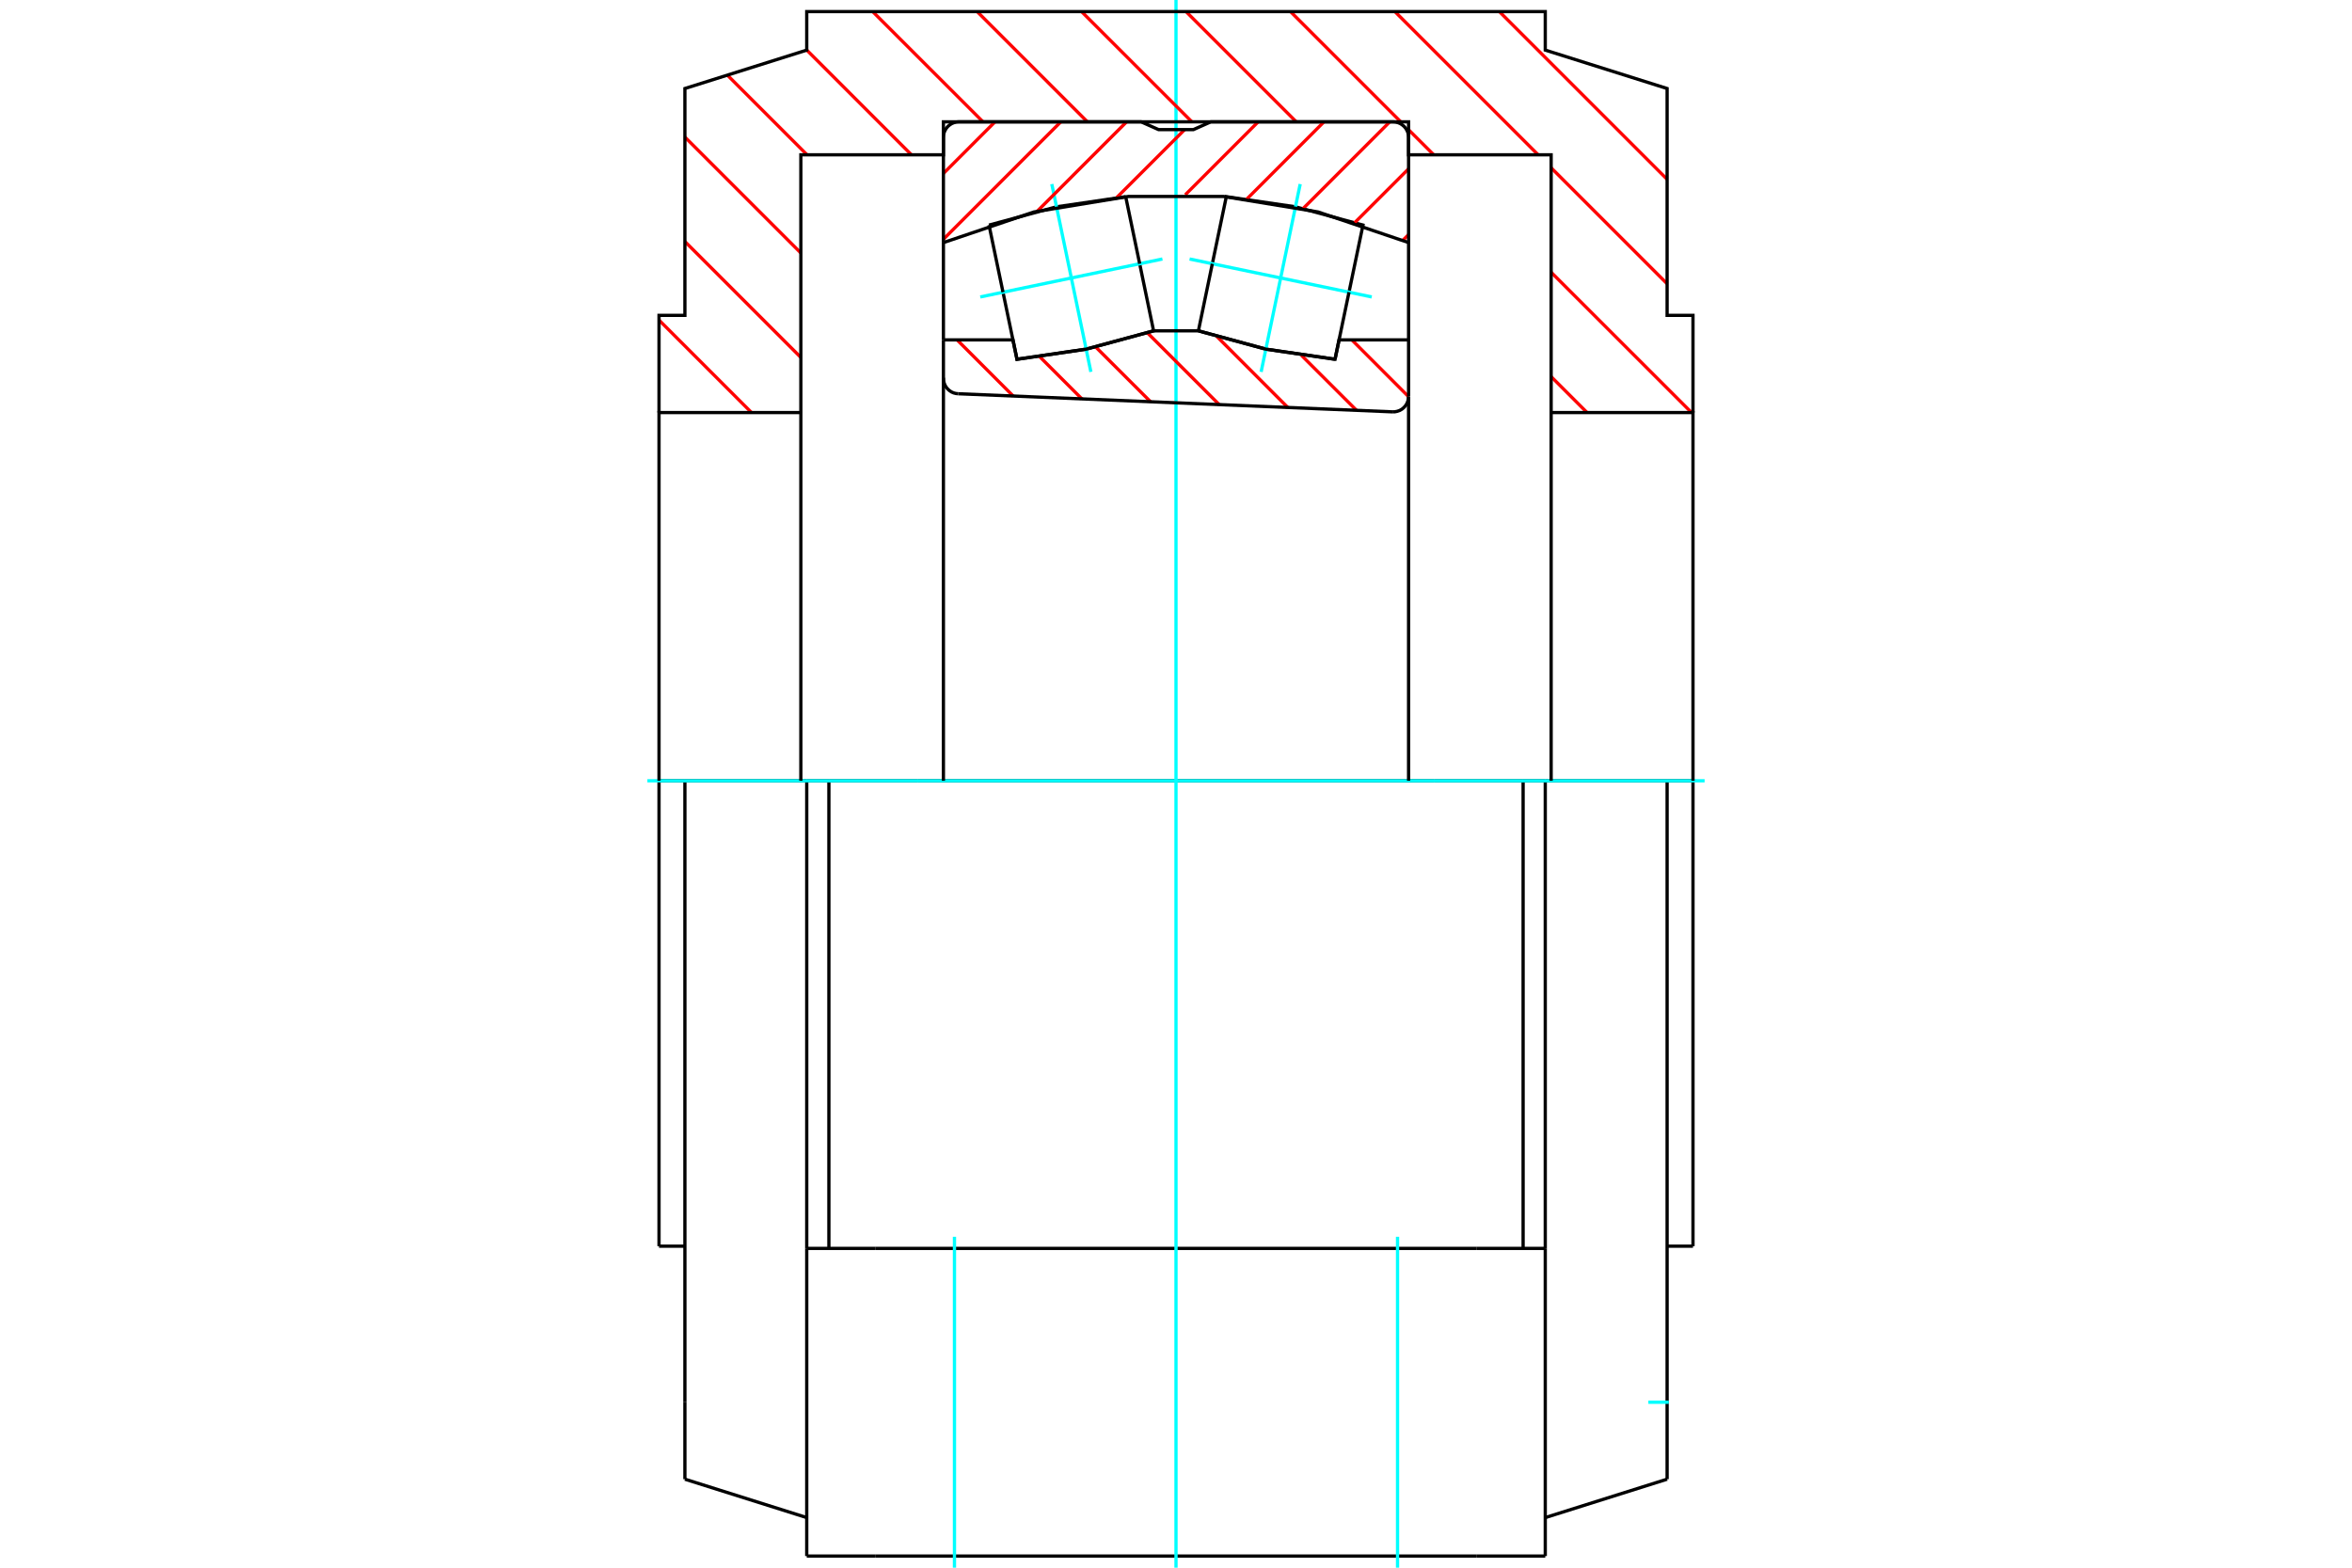 <?xml version="1.0" standalone="no"?>
<!DOCTYPE svg PUBLIC "-//W3C//DTD SVG 1.1//EN"
	"http://www.w3.org/Graphics/SVG/1.1/DTD/svg11.dtd">
<svg xmlns="http://www.w3.org/2000/svg" height="100%" width="100%" viewBox="0 0 36000 24000">
	<rect x="-1800" y="-1200" width="39600" height="26400" style="fill:#FFF"/>
	<g style="fill:none; fill-rule:evenodd" transform="matrix(1 0 0 1 0 0)">
		<g style="fill:none; stroke:#000; stroke-width:50; shape-rendering:geometricPrecision">
			<line x1="25913" y1="11953" x2="25913" y2="19078"/>
			<line x1="25913" y1="11953" x2="25517" y2="11953"/>
			<line x1="10087" y1="11953" x2="10087" y2="19078"/>
			<line x1="10483" y1="11953" x2="10087" y2="11953"/>
			<line x1="12348" y1="11953" x2="10483" y2="11953"/>
			<line x1="12348" y1="11953" x2="12687" y2="11953"/>
			<line x1="14044" y1="11953" x2="12687" y2="11953"/>
			<line x1="14044" y1="11953" x2="21956" y2="11953"/>
			<line x1="23313" y1="11953" x2="21956" y2="11953"/>
			<line x1="23313" y1="11953" x2="23652" y2="11953"/>
			<line x1="25517" y1="11953" x2="23652" y2="11953"/>
			<polyline points="25517,11953 25517,21467 25517,22645"/>
			<line x1="23652" y1="11953" x2="23652" y2="19112"/>
			<line x1="23652" y1="23822" x2="23652" y2="19112"/>
			<line x1="10483" y1="21467" x2="10483" y2="22645"/>
			<line x1="10483" y1="11953" x2="10483" y2="21467"/>
			<line x1="12348" y1="23822" x2="12348" y2="19112"/>
			<line x1="12348" y1="11953" x2="12348" y2="19112"/>
			<line x1="25517" y1="22645" x2="23652" y2="23233"/>
			<line x1="10483" y1="22645" x2="12348" y2="23233"/>
			<line x1="23313" y1="19112" x2="23313" y2="11953"/>
			<line x1="13403" y1="19112" x2="12348" y2="19112"/>
			<line x1="22597" y1="19112" x2="13403" y2="19112"/>
			<line x1="23652" y1="19112" x2="22597" y2="19112"/>
			<line x1="12687" y1="19112" x2="12687" y2="11953"/>
			<line x1="22597" y1="23822" x2="23652" y2="23822"/>
			<line x1="13403" y1="23822" x2="22597" y2="23822"/>
			<line x1="12348" y1="23822" x2="13403" y2="23822"/>
			<line x1="25517" y1="19078" x2="25913" y2="19078"/>
			<line x1="10087" y1="19078" x2="10483" y2="19078"/>
		</g>
		<g style="fill:none; stroke:#0FF; stroke-width:50; shape-rendering:geometricPrecision">
			<line x1="18000" y1="24000" x2="18000" y2="0"/>
			<line x1="9909" y1="11953" x2="26091" y2="11953"/>
			<line x1="25230" y1="21467" x2="25543" y2="21467"/>
			<line x1="14609" y1="24000" x2="14609" y2="18934"/>
			<line x1="21391" y1="24000" x2="21391" y2="18934"/>
		</g>
		<g style="fill:none; stroke:#F00; stroke-width:50; shape-rendering:geometricPrecision">
			<line x1="22950" y1="178" x2="25517" y2="2745"/>
			<line x1="21351" y1="178" x2="23543" y2="2370"/>
			<line x1="23742" y1="2569" x2="25517" y2="4344"/>
			<line x1="19753" y1="178" x2="21440" y2="1865"/>
			<line x1="21560" y1="1986" x2="21945" y2="2370"/>
			<line x1="23742" y1="4168" x2="25891" y2="6316"/>
			<line x1="18154" y1="178" x2="19841" y2="1865"/>
			<line x1="23742" y1="5766" x2="24292" y2="6316"/>
			<line x1="16555" y1="178" x2="18243" y2="1865"/>
			<line x1="14957" y1="178" x2="16644" y2="1865"/>
			<line x1="13358" y1="178" x2="15046" y2="1865"/>
			<line x1="12348" y1="766" x2="13951" y2="2370"/>
			<line x1="11133" y1="1150" x2="12353" y2="2370"/>
			<line x1="10483" y1="2098" x2="12258" y2="3873"/>
			<line x1="10483" y1="3697" x2="12258" y2="5472"/>
			<line x1="10087" y1="4900" x2="11503" y2="6316"/>
		</g>
		<g style="fill:none; stroke:#000; stroke-width:50; shape-rendering:geometricPrecision">
			<polyline points="10087,11953 10087,6316 12258,6316 12258,11953"/>
			<polyline points="12258,6316 12258,2370 14440,2370 14440,1865 21560,1865 21560,2370 23742,2370 23742,6316 23742,11953"/>
			<polyline points="23742,6316 25913,6316 25913,11953"/>
			<polyline points="25913,6316 25913,4828 25517,4828 25517,1355 23652,767 23652,178 12348,178 12348,767 10483,1355 10483,4828 10087,4828 10087,6316"/>
			<polyline points="20648,4473 20862,3446 19829,3166 18770,3011 18556,4038"/>
		</g>
		<g style="fill:none; stroke:#0FF; stroke-width:50; shape-rendering:geometricPrecision">
			<line x1="18208" y1="3965" x2="20996" y2="4546"/>
		</g>
		<g style="fill:none; stroke:#000; stroke-width:50; shape-rendering:geometricPrecision">
			<line x1="20648" y1="4473" x2="20434" y2="5500"/>
			<polyline points="18343,5065 19375,5345 20434,5500"/>
			<line x1="18343" y1="5065" x2="18556" y2="4038"/>
		</g>
		<g style="fill:none; stroke:#0FF; stroke-width:50; shape-rendering:geometricPrecision">
			<line x1="19303" y1="5693" x2="19901" y2="2818"/>
		</g>
		<g style="fill:none; stroke:#000; stroke-width:50; shape-rendering:geometricPrecision">
			<polyline points="15352,4473 15566,5500 16625,5345 17657,5065 17444,4038"/>
		</g>
		<g style="fill:none; stroke:#0FF; stroke-width:50; shape-rendering:geometricPrecision">
			<line x1="17792" y1="3965" x2="15004" y2="4546"/>
		</g>
		<g style="fill:none; stroke:#000; stroke-width:50; shape-rendering:geometricPrecision">
			<line x1="15352" y1="4473" x2="15138" y2="3446"/>
			<polyline points="17230,3011 16171,3166 15138,3446"/>
			<line x1="17230" y1="3011" x2="17444" y2="4038"/>
		</g>
		<g style="fill:none; stroke:#0FF; stroke-width:50; shape-rendering:geometricPrecision">
			<line x1="16099" y1="2818" x2="16697" y2="5693"/>
		</g>
		<g style="fill:none; stroke:#F00; stroke-width:50; shape-rendering:geometricPrecision">
			<line x1="21560" y1="3591" x2="21472" y2="3679"/>
			<line x1="21560" y1="2584" x2="20735" y2="3409"/>
			<line x1="21272" y1="1865" x2="19946" y2="3192"/>
			<line x1="20265" y1="1865" x2="19083" y2="3048"/>
			<line x1="19258" y1="1865" x2="18142" y2="2982"/>
			<line x1="18133" y1="1984" x2="17091" y2="3026"/>
			<line x1="17244" y1="1865" x2="15872" y2="3238"/>
			<line x1="16237" y1="1865" x2="14440" y2="3663"/>
			<line x1="15230" y1="1865" x2="14440" y2="2656"/>
		</g>
		<g style="fill:none; stroke:#000; stroke-width:50; shape-rendering:geometricPrecision">
			<line x1="14440" y1="5203" x2="14440" y2="3714"/>
			<polyline points="21560,3714 20175,3245 18731,3008 17269,3008 15825,3245 14440,3714"/>
			<polyline points="21560,5203 21560,3714 21560,2103 21557,2066 21549,2029 21534,1995 21515,1963 21491,1935 21462,1911 21431,1891 21396,1877 21360,1868 21323,1865 18534,1865 18267,1984 17733,1984 17466,1865 14677,1865 14640,1868 14604,1877 14569,1891 14538,1911 14509,1935 14485,1963 14466,1995 14451,2029 14443,2066 14440,2103 14440,3714"/>
		</g>
		<g style="fill:none; stroke:#F00; stroke-width:50; shape-rendering:geometricPrecision">
			<line x1="20691" y1="5203" x2="21560" y2="6073"/>
			<line x1="19919" y1="5439" x2="20763" y2="6282"/>
			<line x1="18623" y1="5149" x2="19712" y2="6239"/>
			<line x1="17561" y1="5094" x2="18662" y2="6195"/>
			<line x1="16770" y1="5311" x2="17611" y2="6151"/>
			<line x1="15912" y1="5459" x2="16560" y2="6107"/>
			<line x1="14649" y1="5203" x2="15509" y2="6064"/>
		</g>
		<g style="fill:none; stroke:#000; stroke-width:50; shape-rendering:geometricPrecision">
			<polyline points="14440,5203 15504,5203 15566,5500 16625,5345 17657,5065 18343,5065 19375,5345 20434,5500 20496,5203 21560,5203 21560,6068"/>
			<polyline points="21313,6305 21351,6304 21389,6296 21425,6283 21458,6264 21487,6240 21513,6211 21533,6179 21548,6143 21557,6106 21560,6068"/>
			<line x1="21313" y1="6305" x2="14667" y2="6028"/>
			<polyline points="14440,5791 14442,5827 14451,5863 14464,5896 14483,5928 14506,5956 14533,5980 14563,6000 14596,6015 14631,6024 14667,6028"/>
			<line x1="14440" y1="5791" x2="14440" y2="5203"/>
			<line x1="14440" y1="5782" x2="14440" y2="11953"/>
			<line x1="21560" y1="11953" x2="21560" y2="6078"/>
		</g>
	</g>
</svg>
